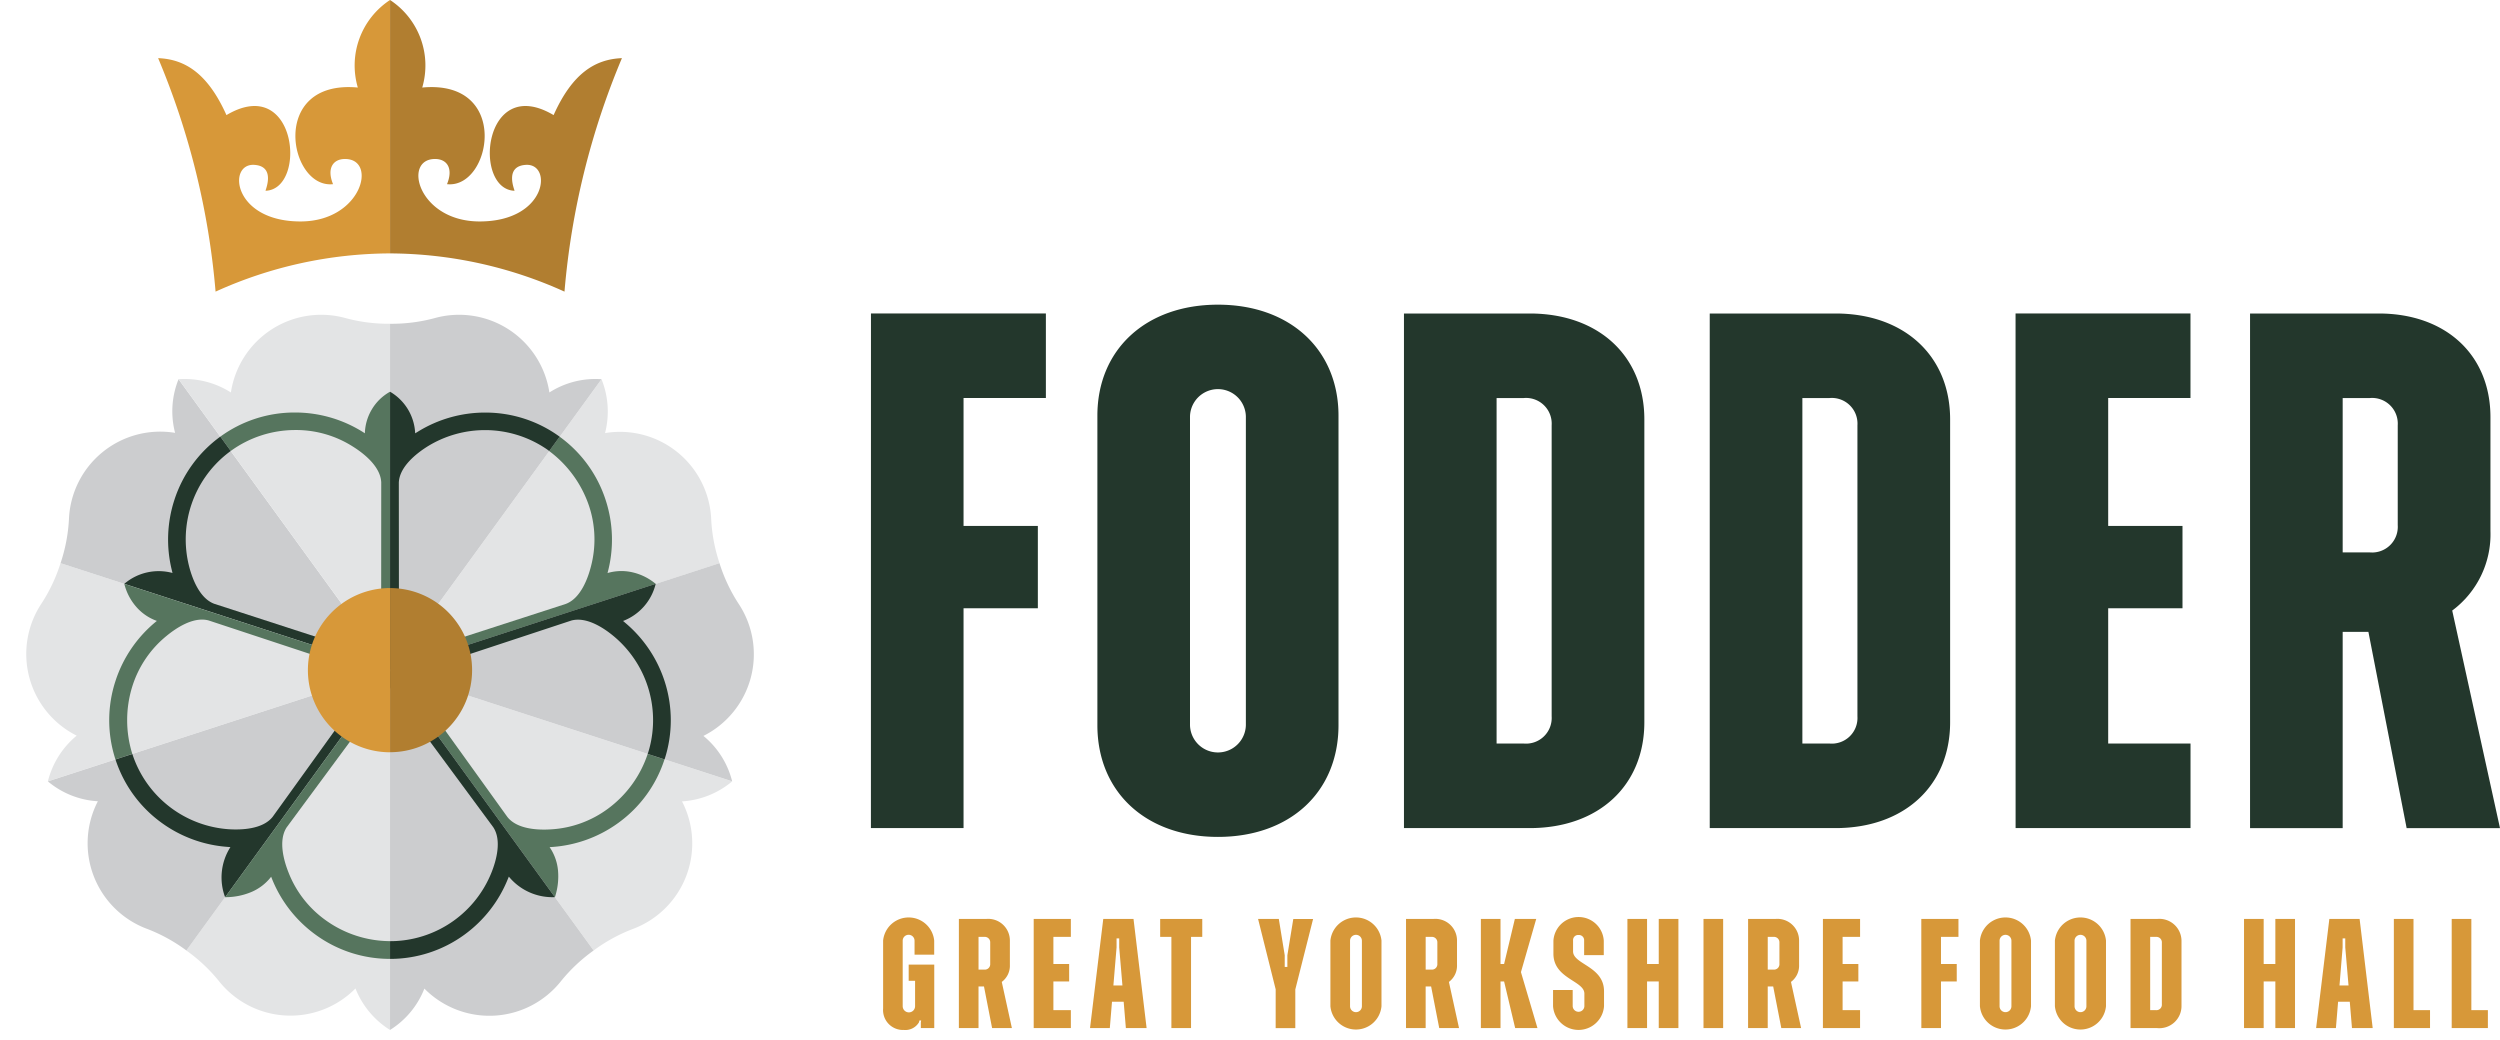 <svg xmlns="http://www.w3.org/2000/svg" width="161.5" height="67.212"><path fill="#e3e4e5" d="M25.195 43.296 3.094 50.473a5.573 5.573 0 0 1 1.86-2.95 5.9 5.9 0 0 1-2.268-8.545 10.569 10.569 0 0 0 1.225-2.6Z" data-name="Path 71"/><path fill="#cccdcf" d="M3.911 36.381a10.658 10.658 0 0 0 .543-2.838 5.9 5.9 0 0 1 6.857-5.58 5.511 5.511 0 0 1 .225-3.467l13.66 18.8Z" data-name="Path 72"/><path fill="#e3e4e5" d="M25.195 43.296v23.239a5.576 5.576 0 0 1-2.232-2.681 5.9 5.9 0 0 1-8.827-.484 10.582 10.582 0 0 0-2.1-1.969Z" data-name="Path 73"/><path fill="#cccdcf" d="M12.041 61.401a10.653 10.653 0 0 0-2.532-1.393 5.9 5.9 0 0 1-3.187-8.246 5.516 5.516 0 0 1-3.229-1.285l22.1-7.181Z" data-name="Path 74"/><path fill="#e3e4e5" d="m25.197 43.296 22.1 7.181a5.569 5.569 0 0 1-3.239 1.293 5.9 5.9 0 0 1-3.188 8.246 10.57 10.57 0 0 0-2.521 1.385Z" data-name="Path 75"/><path fill="#cccdcf" d="M38.349 61.401a10.676 10.676 0 0 0-2.107 1.978 5.9 5.9 0 0 1-8.827.484 5.516 5.516 0 0 1-2.22 2.673v-23.24Z" data-name="Path 76"/><path fill="#e3e4e5" d="m25.197 43.296 13.66-18.8a5.574 5.574 0 0 1 .229 3.481 5.9 5.9 0 0 1 6.858 5.58 10.539 10.539 0 0 0 .538 2.824Z" data-name="Path 77"/><path fill="#cccdcf" d="M46.479 36.38a10.646 10.646 0 0 0 1.23 2.615 5.9 5.9 0 0 1-2.268 8.545 5.508 5.508 0 0 1 1.856 2.933l-22.1-7.177Z" data-name="Path 78"/><path fill="#e3e4e5" d="m25.195 43.296-13.66-18.8a5.57 5.57 0 0 1 3.381.858 5.9 5.9 0 0 1 7.426-4.8 10.569 10.569 0 0 0 2.853.361Z" data-name="Path 79"/><path fill="#cccdcf" d="M25.197 20.916a10.668 10.668 0 0 0 2.867-.362 5.9 5.9 0 0 1 7.426 4.8 5.513 5.513 0 0 1 3.367-.857l-13.66 18.798Z" data-name="Path 80"/><path fill="#b17e30" d="M25.197 0a5.059 5.059 0 0 1 2.08 5.655c5.756-.534 4.461 6.558 1.6 6.242.418-1.02 0-1.617-.752-1.626-2.148-.028-1.116 4.035 2.857 4.035 4.366 0 4.733-3.756 2.99-3.656-1.434.083-.7 1.676-.735 1.674-2.712-.1-2.029-7.589 2.526-4.889 1.23-2.745 2.719-3.61 4.414-3.679a49.536 49.536 0 0 0-3.711 15.083 27.552 27.552 0 0 0-11.269-2.469Z" data-name="Path 81"/><path fill="#d79839" d="M25.195 0a5.059 5.059 0 0 0-2.08 5.655c-5.756-.534-4.461 6.558-1.6 6.242-.418-1.02 0-1.617.752-1.626 2.148-.028 1.116 4.035-2.857 4.035-4.366 0-4.733-3.756-2.99-3.656 1.434.083.7 1.676.735 1.674 2.712-.1 2.029-7.589-2.526-4.889-1.23-2.745-2.719-3.61-4.414-3.679a49.536 49.536 0 0 1 3.711 15.083 27.468 27.468 0 0 1 11.269-2.469Z" data-name="Path 82"/><path fill="#56755e" d="m24.622 42.506.574.79v-17.99a3.124 3.124 0 0 0-1.173 1.137 3.172 3.172 0 0 0-.452 1.548 8.241 8.241 0 0 0-4.524-1.343 8.145 8.145 0 0 0-4.813 1.558l.673.926a7.1 7.1 0 0 1 4.147-1.352 6.832 6.832 0 0 1 3.774 1.089c.655.414 1.761 1.262 1.8 2.3Z" data-name="Path 83"/><path fill="#23372c" d="m25.195 43.295-.574-.79-10.78-3.5c-.969-.359-1.434-1.673-1.626-2.424a7.063 7.063 0 0 1 2.419-7.241 7.6 7.6 0 0 1 .273-.209l-.673-.926a8.146 8.146 0 0 0-2.969 4.092 8.251 8.251 0 0 0-.167 4.529c.014.063.03.127.046.188a3.421 3.421 0 0 0-3.113.7Z" data-name="Path 84"/><path fill="#56755e" d="m25.771 42.503-.576.793 17.163-5.577a3.558 3.558 0 0 0-1.5-.747 3.172 3.172 0 0 0-1.612.047 8.234 8.234 0 0 0-.121-4.717 8.145 8.145 0 0 0-2.974-4.092l-.674.927a7.347 7.347 0 0 1 2.568 3.526 6.842 6.842 0 0 1 .131 3.926c-.191.75-.656 2.064-1.626 2.424Z" data-name="Path 85"/><path fill="#23372c" d="m25.197 43.296.576-.793-.009-11.329c.043-1.033 1.148-1.881 1.8-2.3a7.062 7.062 0 0 1 7.634.063c.1.063.191.129.283.2l.673-.926a8.14 8.14 0 0 0-4.81-1.559 8.245 8.245 0 0 0-4.359 1.241l-.165.1a3.273 3.273 0 0 0-1.623-2.687Z" data-name="Path 86"/><path fill="#56755e" d="m26.197 43.623-1-.327 10.651 14.662a4.311 4.311 0 0 0 .2-1.716 3.169 3.169 0 0 0-.544-1.517 8.242 8.242 0 0 0 4.449-1.573 8.147 8.147 0 0 0 2.973-4.094l-1.086-.35a7.215 7.215 0 0 1-2.561 3.531 6.835 6.835 0 0 1-3.693 1.338c-.773.05-2.166.014-2.808-.8Z" data-name="Path 87"/><path fill="#23372c" d="m25.197 43.295 1.005.327 10.7-3.533c1-.278 2.143.51 2.74 1.006a7.061 7.061 0 0 1 2.3 7.28 6.628 6.628 0 0 1-.1.329l1.089.354a8.15 8.15 0 0 0 0-5.057 8.245 8.245 0 0 0-2.534-3.761c-.049-.043-.1-.085-.148-.125a3.423 3.423 0 0 0 2.108-2.4Z" data-name="Path 88"/><path fill="#56755e" d="m24.192 43.621 1-.326-17.161-5.576a3.558 3.558 0 0 0 .771 1.483 3.176 3.176 0 0 0 1.332.909 8.248 8.248 0 0 0-2.676 3.887 8.153 8.153 0 0 0 0 5.06l1.089-.354a7.322 7.322 0 0 1 0-4.362 6.837 6.837 0 0 1 2.2-3.253c.6-.495 1.744-1.284 2.74-1.005Z" data-name="Path 89"/><path fill="#23372c" d="m25.195 43.296-1 .326-6.584 9.148c-.642.81-2.034.847-2.808.8a7.062 7.062 0 0 1-6.139-4.538 6.949 6.949 0 0 1-.114-.324l-1.089.354a8.148 8.148 0 0 0 2.975 4.088 8.252 8.252 0 0 0 4.256 1.558c.064.006.129.011.193.015a3.642 3.642 0 0 0-.342 3.239Z" data-name="Path 90"/><path fill="#56755e" d="M25.195 44.408v-1.112L14.542 57.958a4.312 4.312 0 0 0 1.7-.336 3.18 3.18 0 0 0 1.275-.985 8.242 8.242 0 0 0 2.87 3.745 8.147 8.147 0 0 0 4.812 1.562v-1.146a7.171 7.171 0 0 1-4.15-1.344 6.839 6.839 0 0 1-2.414-3.1c-.286-.72-.682-2.056-.109-2.917Z" data-name="Path 91"/><path fill="#23372c" d="M25.197 43.296v1.112l6.667 9.03c.572.861.177 2.2-.11 2.917a7.06 7.06 0 0 1-6.213 4.437 7.97 7.97 0 0 1-.344.008v1.145a8.146 8.146 0 0 0 4.807-1.566 8.245 8.245 0 0 0 2.793-3.571c.026-.059.051-.12.074-.179a3.643 3.643 0 0 0 2.975 1.326Z" data-name="Path 92"/><path fill="#b17e30" d="M30.497 43.293a5.3 5.3 0 0 1-5.3 5.3V37.989a5.3 5.3 0 0 1 5.3 5.3" data-name="Path 93"/><path fill="#d79839" d="M25.195 48.597a5.304 5.304 0 0 1 0-10.609Z" data-name="Path 94"/><path fill="#23372c" d="M56.264 20.251h11.3v5.461h-5.319v8.263h4.8v5.319h-4.8v14.2h-5.984Z" data-name="Path 95"/><path fill="#23372c" d="M70.891 46.846V26.853c0-4.275 3.134-7.171 7.788-7.171s7.788 2.9 7.788 7.171v19.993c0 4.321-3.134 7.218-7.788 7.218s-7.788-2.9-7.788-7.218m9.592 0V26.9a1.805 1.805 0 0 0-3.609 0v19.946a1.805 1.805 0 0 0 3.609 0" data-name="Path 96"/><path fill="#23372c" d="M90.696 20.252h8.121c4.464 0 7.408 2.754 7.408 6.838v19.566c0 4.084-2.944 6.839-7.408 6.839h-8.121Zm5.984 5.461v22.32h1.757a1.659 1.659 0 0 0 1.8-1.757V27.47a1.659 1.659 0 0 0-1.8-1.757Z" data-name="Path 97"/><path fill="#23372c" d="M110.449 20.252h8.121c4.464 0 7.408 2.754 7.408 6.838v19.566c0 4.084-2.944 6.839-7.408 6.839h-8.121Zm5.984 5.461v22.32h1.757a1.659 1.659 0 0 0 1.8-1.757V27.47a1.659 1.659 0 0 0-1.8-1.757Z" data-name="Path 98"/><path fill="#23372c" d="M130.205 20.251h11.3v5.461h-5.316v8.263h4.8v5.319h-4.8v8.738h5.319v5.462h-11.3Z" data-name="Path 99"/><path fill="#23372c" d="M145.353 20.252h8.311c4.322 0 7.219 2.659 7.219 6.7v7.361a6.133 6.133 0 0 1-2.47 5.129l3.087 14.057h-6.031l-2.47-12.68h-1.662v12.68h-5.984Zm5.984 5.461v9.973h1.757a1.659 1.659 0 0 0 1.8-1.758V27.47a1.659 1.659 0 0 0-1.8-1.757Z" data-name="Path 100"/><path fill="#d79839" d="M57.049 65.155v-4.392a1.658 1.658 0 0 1 3.3 0v.907H59.08v-.9a.383.383 0 0 0-.766 0V65a.4.4 0 0 0 .8 0v-1.642h-.413v-1.044h1.652v4.1h-.867v-.373l.021-.121h-.111l-.03.121a1.026 1.026 0 0 1-.977.494 1.285 1.285 0 0 1-1.34-1.38" data-name="Path 101"/><path fill="#d79839" d="M61.944 59.364h1.763a1.4 1.4 0 0 1 1.531 1.42v1.561a1.3 1.3 0 0 1-.524 1.087l.654 2.982h-1.279l-.524-2.689h-.353v2.688h-1.269Zm1.269 1.158v2.115h.373a.351.351 0 0 0 .382-.372v-1.369a.352.352 0 0 0-.382-.373Z" data-name="Path 102"/><path fill="#d79839" d="M66.777 59.363h2.4v1.158h-1.128v1.753h1.018v1.128h-1.018v1.853h1.128v1.158h-2.4Z" data-name="Path 103"/><path fill="#d79839" d="M71.271 59.363h1.954l.846 7.051h-1.34l-.141-1.7h-.755l-.141 1.7h-1.278Zm.654 4.3h.584l-.208-2.457v-.584h-.171v.584Z" data-name="Path 104"/><path fill="#d79839" d="M75.672 60.522h-.725v-1.158h2.719v1.158h-.725v5.891h-1.269Z" data-name="Path 105"/><path fill="#d79839" d="m82.409 63.913-1.138-4.552h1.34l.382 2.347v.755h.171v-.75l.383-2.347h1.279l-1.149 4.552v2.5h-1.269Z" data-name="Path 106"/><path fill="#d79839" d="M85.944 65.003v-4.24a1.658 1.658 0 0 1 3.3 0v4.24a1.657 1.657 0 0 1-3.3 0m2.035 0v-4.23a.383.383 0 0 0-.766 0v4.23a.383.383 0 0 0 .766 0" data-name="Path 107"/><path fill="#d79839" d="M90.829 59.364h1.763a1.4 1.4 0 0 1 1.531 1.42v1.561a1.3 1.3 0 0 1-.524 1.087l.654 2.982h-1.279l-.524-2.689h-.353v2.688h-1.269Zm1.269 1.158v2.115h.373a.351.351 0 0 0 .382-.372v-1.369a.352.352 0 0 0-.382-.373Z" data-name="Path 108"/><path fill="#d79839" d="M95.664 59.363h1.269v2.911h.232l.695-2.911h1.38l-.987 3.435 1.067 3.616h-1.44l-.715-3.012h-.232v3.011h-1.269Z" data-name="Path 109"/><path fill="#d79839" d="M100.327 65.003v-1.047h1.269v1.047a.378.378 0 0 0 .755 0v-.815c0-.836-2-.957-2-2.579v-.846a1.63 1.63 0 0 1 3.253 0v.937h-1.269v-.947a.336.336 0 0 0-.362-.352.328.328 0 0 0-.353.352v.705c0 .846 2 .957 2 2.579v.967a1.651 1.651 0 0 1-3.293 0" data-name="Path 110"/><path fill="#d79839" d="M105.131 59.363h1.269v2.911h.755v-2.911h1.27v7.05h-1.27v-3.012h-.755v3.012h-1.269Z" data-name="Path 111"/><path fill="#d79839" d="M110.046 59.363h1.269v7.051h-1.269z" data-name="Rectangle 99"/><path fill="#d79839" d="M112.927 59.364h1.763a1.4 1.4 0 0 1 1.531 1.42v1.561a1.3 1.3 0 0 1-.524 1.087l.654 2.982h-1.279l-.524-2.689h-.353v2.688h-1.269Zm1.269 1.158v2.115h.373a.351.351 0 0 0 .382-.372v-1.369a.352.352 0 0 0-.382-.373Z" data-name="Path 112"/><path fill="#d79839" d="M117.761 59.363h2.4v1.158h-1.129v1.753h1.018v1.128h-1.018v1.853h1.128v1.158h-2.4Z" data-name="Path 113"/><path fill="#d79839" d="M124.116 59.363h2.4v1.158h-1.128v1.753h1.018v1.128h-1.018v3.011h-1.269Z" data-name="Path 114"/><path fill="#d79839" d="M127.903 65.003v-4.24a1.658 1.658 0 0 1 3.3 0v4.24a1.657 1.657 0 0 1-3.3 0m2.035 0v-4.23a.383.383 0 0 0-.766 0v4.23a.383.383 0 0 0 .766 0" data-name="Path 115"/><path fill="#d79839" d="M132.747 65.003v-4.24a1.658 1.658 0 0 1 3.3 0v4.24a1.657 1.657 0 0 1-3.3 0m2.035 0v-4.23a.383.383 0 0 0-.766 0v4.23a.383.383 0 0 0 .766 0" data-name="Path 116"/><path fill="#d79839" d="M137.632 59.364h1.722a1.43 1.43 0 0 1 1.571 1.45v4.15a1.431 1.431 0 0 1-1.571 1.451h-1.722Zm1.269 1.158v4.734h.373a.351.351 0 0 0 .382-.372v-3.988a.352.352 0 0 0-.382-.373Z" data-name="Path 117"/><path fill="#d79839" d="M144.964 59.363h1.269v2.911h.755v-2.911h1.27v7.05h-1.27v-3.012h-.755v3.012h-1.269Z" data-name="Path 118"/><path fill="#d79839" d="M150.476 59.363h1.955l.845 7.05h-1.339l-.141-1.7h-.755l-.141 1.7h-1.279Zm.655 4.3h.584l-.211-2.457v-.584h-.171v.584Z" data-name="Path 119"/><path fill="#d79839" d="M154.643 59.363h1.269v5.892h1.068v1.158h-2.337Z" data-name="Path 120"/><path fill="#d79839" d="M158.38 59.363h1.269v5.892h1.068v1.158h-2.337Z" data-name="Path 121"/><path fill="none" d="M0 0h161.5v67.212H0z" data-name="Rectangle 100"/></svg>